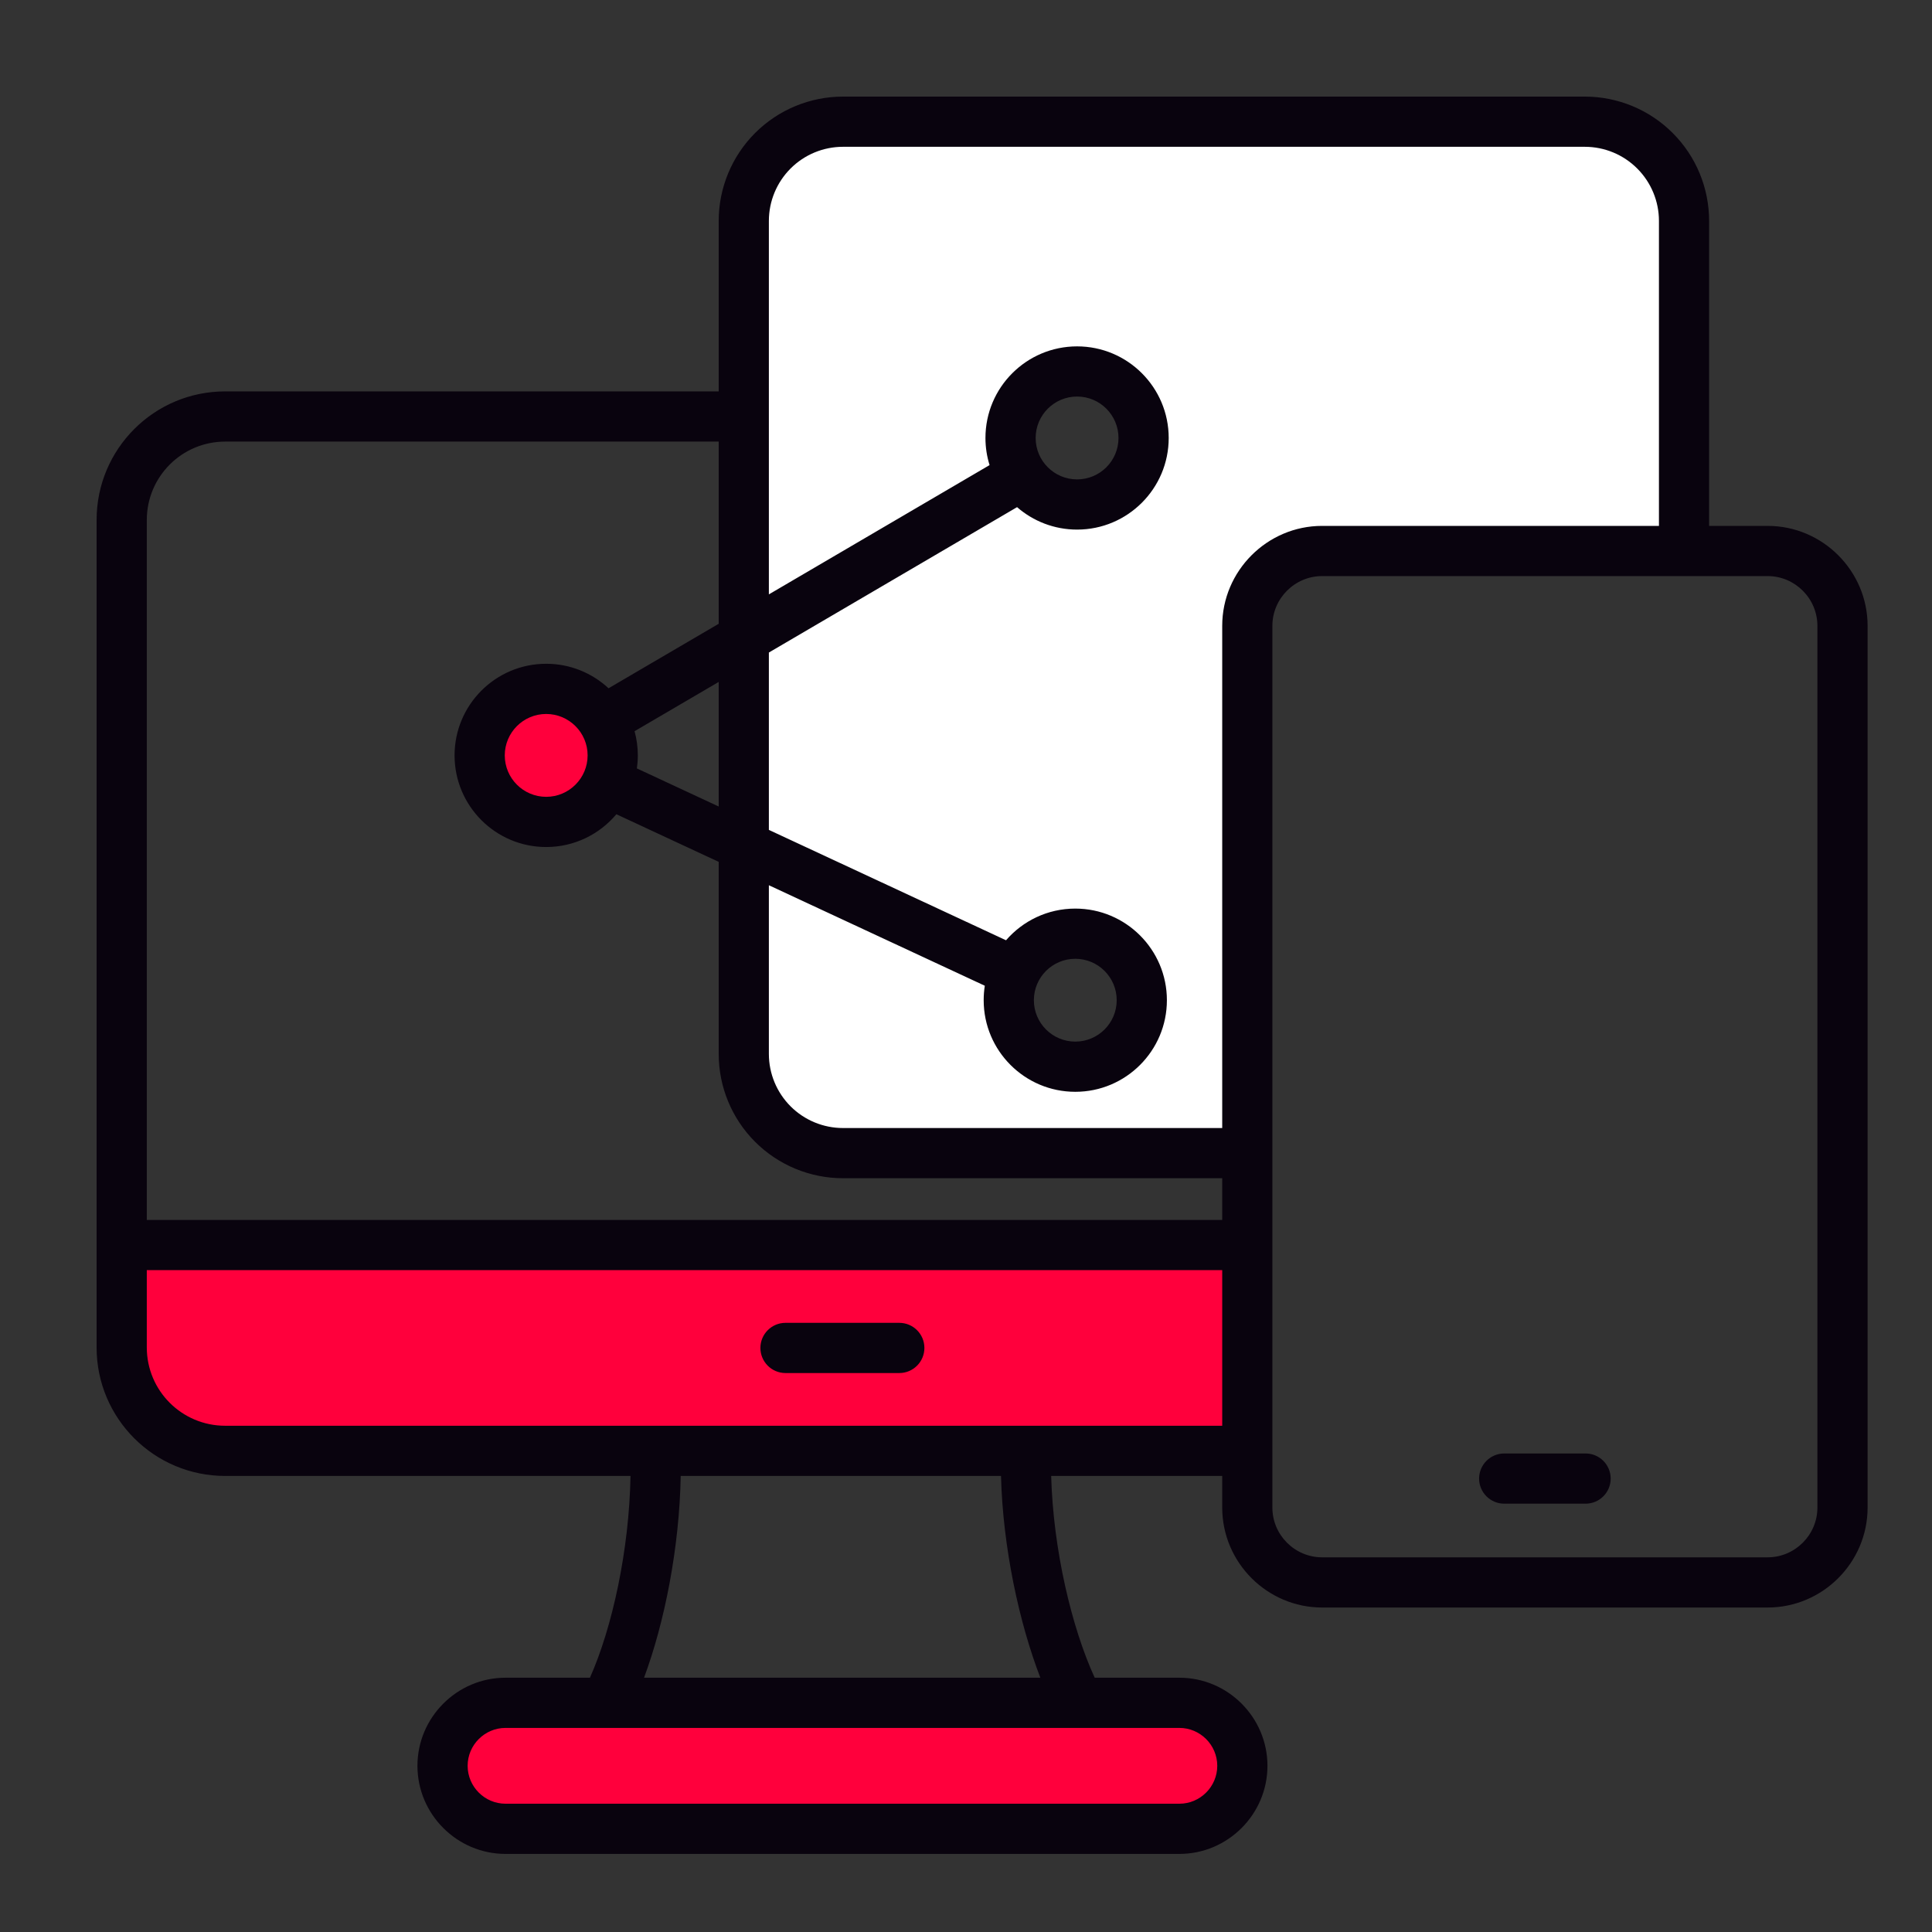 <svg width="60" height="60" viewBox="0 0 60 60" fill="none" xmlns="http://www.w3.org/2000/svg">
<rect x="0" y="0" width="60" height="60" fill="#333333" stroke="none"/>
<path fill-rule="evenodd" clip-rule="evenodd" d="M38.736 45.057H6.994C5.217 45.057 3.779 43.619 3.779 41.845V38.665H38.736V45.057Z" fill="#FF003C"/>
<path fill-rule="evenodd" clip-rule="evenodd" d="M15.7 52.883H36.627C37.703 52.883 38.583 53.763 38.583 54.839C38.583 55.915 37.703 56.795 36.627 56.795H15.7C14.623 56.795 13.743 55.915 13.743 54.839C13.743 53.763 14.623 52.883 15.7 52.883Z" fill="#FF003C"/>
<path fill-rule="evenodd" clip-rule="evenodd" d="M38.736 35.812H26.18C25.363 35.812 24.579 35.487 24.001 34.909C23.423 34.331 23.099 33.548 23.099 32.73V6.86C23.099 6.043 23.423 5.26 24.001 4.682C24.579 4.104 25.363 3.779 26.18 3.779H49.218C50.035 3.779 50.818 4.104 51.396 4.682C51.974 5.26 52.299 6.043 52.299 6.86V17.111H41.059C39.782 17.111 38.736 18.158 38.736 19.436V35.812ZM33.394 28.996C32.254 28.996 31.328 29.922 31.328 31.062C31.328 32.202 32.254 33.128 33.394 33.128C34.534 33.128 35.46 32.202 35.46 31.062C35.46 29.922 34.534 28.996 33.394 28.996ZM33.449 11.536C32.309 11.536 31.384 12.461 31.384 13.602C31.384 14.742 32.309 15.667 33.449 15.667C34.59 15.667 35.515 14.742 35.515 13.602C35.515 12.461 34.59 11.536 33.449 11.536Z" fill="white"/>
<path d="M16.962 25.525C18.103 25.525 19.028 24.6 19.028 23.459C19.028 22.318 18.103 21.394 16.962 21.394C15.821 21.394 14.896 22.318 14.896 23.459C14.896 24.6 15.821 25.525 16.962 25.525Z" fill="#FF003C"/>
<path fill-rule="evenodd" clip-rule="evenodd" d="M19.581 45.837H6.994C4.787 45.837 3 44.05 3 41.846V16.149C3 13.942 4.787 12.155 6.994 12.155H22.32V6.86C22.32 5.837 22.726 4.855 23.45 4.131C24.174 3.407 25.156 3 26.18 3H49.218C50.242 3 51.224 3.407 51.947 4.131C52.672 4.855 53.078 5.837 53.078 6.86V16.332H54.896C56.603 16.332 58 17.729 58 19.436V46.819C58 48.526 56.603 49.923 54.896 49.923H41.059C39.354 49.923 37.957 48.527 37.957 46.819V45.837H32.645C32.709 48.129 33.282 50.545 33.997 52.103H36.627C38.131 52.103 39.362 53.334 39.362 54.839C39.362 56.344 38.131 57.575 36.627 57.575H15.699C14.195 57.575 12.964 56.344 12.964 54.839C12.964 53.334 14.195 52.103 15.699 52.103H18.321C19.017 50.544 19.541 48.128 19.581 45.837ZM22.32 13.714H6.994C5.648 13.714 4.559 14.804 4.559 16.149V37.886H37.957V36.591H26.18C25.156 36.591 24.174 36.184 23.45 35.46C22.726 34.736 22.32 33.754 22.32 32.731V26.766L19.142 25.287C18.62 25.909 17.837 26.305 16.962 26.305C15.392 26.305 14.117 25.03 14.117 23.459C14.117 21.889 15.392 20.614 16.962 20.614C17.71 20.614 18.39 20.903 18.899 21.375L22.32 19.372V13.714ZM4.559 39.445V41.846C4.559 43.189 5.648 44.278 6.994 44.278H37.957V39.445H4.559ZM31.087 45.837H21.14C21.101 48.063 20.637 50.397 20.001 52.103H32.309C31.651 50.397 31.145 48.062 31.087 45.837ZM51.52 16.332V6.86C51.52 6.25 51.277 5.665 50.845 5.233C50.414 4.801 49.828 4.559 49.218 4.559H26.18C25.57 4.559 24.984 4.801 24.552 5.233C24.121 5.665 23.878 6.25 23.878 6.86V18.459L30.732 14.444C30.649 14.178 30.604 13.895 30.604 13.602C30.604 12.031 31.879 10.757 33.45 10.757C35.02 10.757 36.295 12.031 36.295 13.602C36.295 15.172 35.02 16.447 33.45 16.447C32.737 16.447 32.085 16.184 31.586 15.75L23.878 20.265V25.773L31.243 29.201C31.765 28.598 32.535 28.217 33.394 28.217C34.964 28.217 36.239 29.492 36.239 31.062C36.239 32.632 34.964 33.907 33.394 33.907C31.824 33.907 30.549 32.632 30.549 31.062C30.549 30.909 30.561 30.76 30.584 30.613L23.878 27.492V32.731C23.878 33.341 24.121 33.926 24.552 34.358C24.984 34.79 25.57 35.032 26.18 35.032H37.957V19.436C37.957 17.729 39.354 16.332 41.059 16.332H51.52ZM39.515 19.436V46.819C39.515 47.669 40.21 48.364 41.059 48.364H54.896C55.746 48.364 56.441 47.669 56.441 46.819V19.436C56.441 18.586 55.746 17.891 54.896 17.891H41.059C40.21 17.891 39.515 18.587 39.515 19.436ZM19.779 23.864L22.32 25.047V21.178L19.707 22.708C19.773 22.948 19.808 23.2 19.808 23.459C19.808 23.597 19.798 23.732 19.779 23.864ZM16.962 22.173C16.252 22.173 15.676 22.75 15.676 23.459C15.676 24.169 16.252 24.746 16.962 24.746C17.672 24.746 18.249 24.169 18.249 23.459C18.249 22.75 17.672 22.173 16.962 22.173ZM33.45 12.315C32.739 12.315 32.163 12.892 32.163 13.602C32.163 14.312 32.739 14.888 33.45 14.888C34.16 14.888 34.736 14.312 34.736 13.602C34.736 12.892 34.16 12.315 33.45 12.315ZM33.394 29.776C32.684 29.776 32.108 30.352 32.108 31.062C32.108 31.772 32.684 32.348 33.394 32.348C34.104 32.348 34.68 31.772 34.68 31.062C34.68 30.352 34.104 29.776 33.394 29.776ZM15.699 53.662C15.052 53.662 14.523 54.192 14.523 54.839C14.523 55.486 15.052 56.016 15.699 56.016H36.627C37.274 56.016 37.803 55.486 37.803 54.839C37.803 54.192 37.274 53.662 36.627 53.662H15.699ZM24.394 42.641C23.964 42.641 23.615 42.292 23.615 41.861C23.615 41.431 23.964 41.082 24.394 41.082H27.929C28.359 41.082 28.708 41.431 28.708 41.861C28.708 42.292 28.359 42.641 27.929 42.641H24.394ZM46.715 46.698C46.285 46.698 45.935 46.349 45.935 45.919C45.935 45.489 46.285 45.139 46.715 45.139H49.242C49.672 45.139 50.021 45.489 50.021 45.919C50.021 46.349 49.672 46.698 49.242 46.698H46.715Z" fill="#09030E"/>
</svg>
